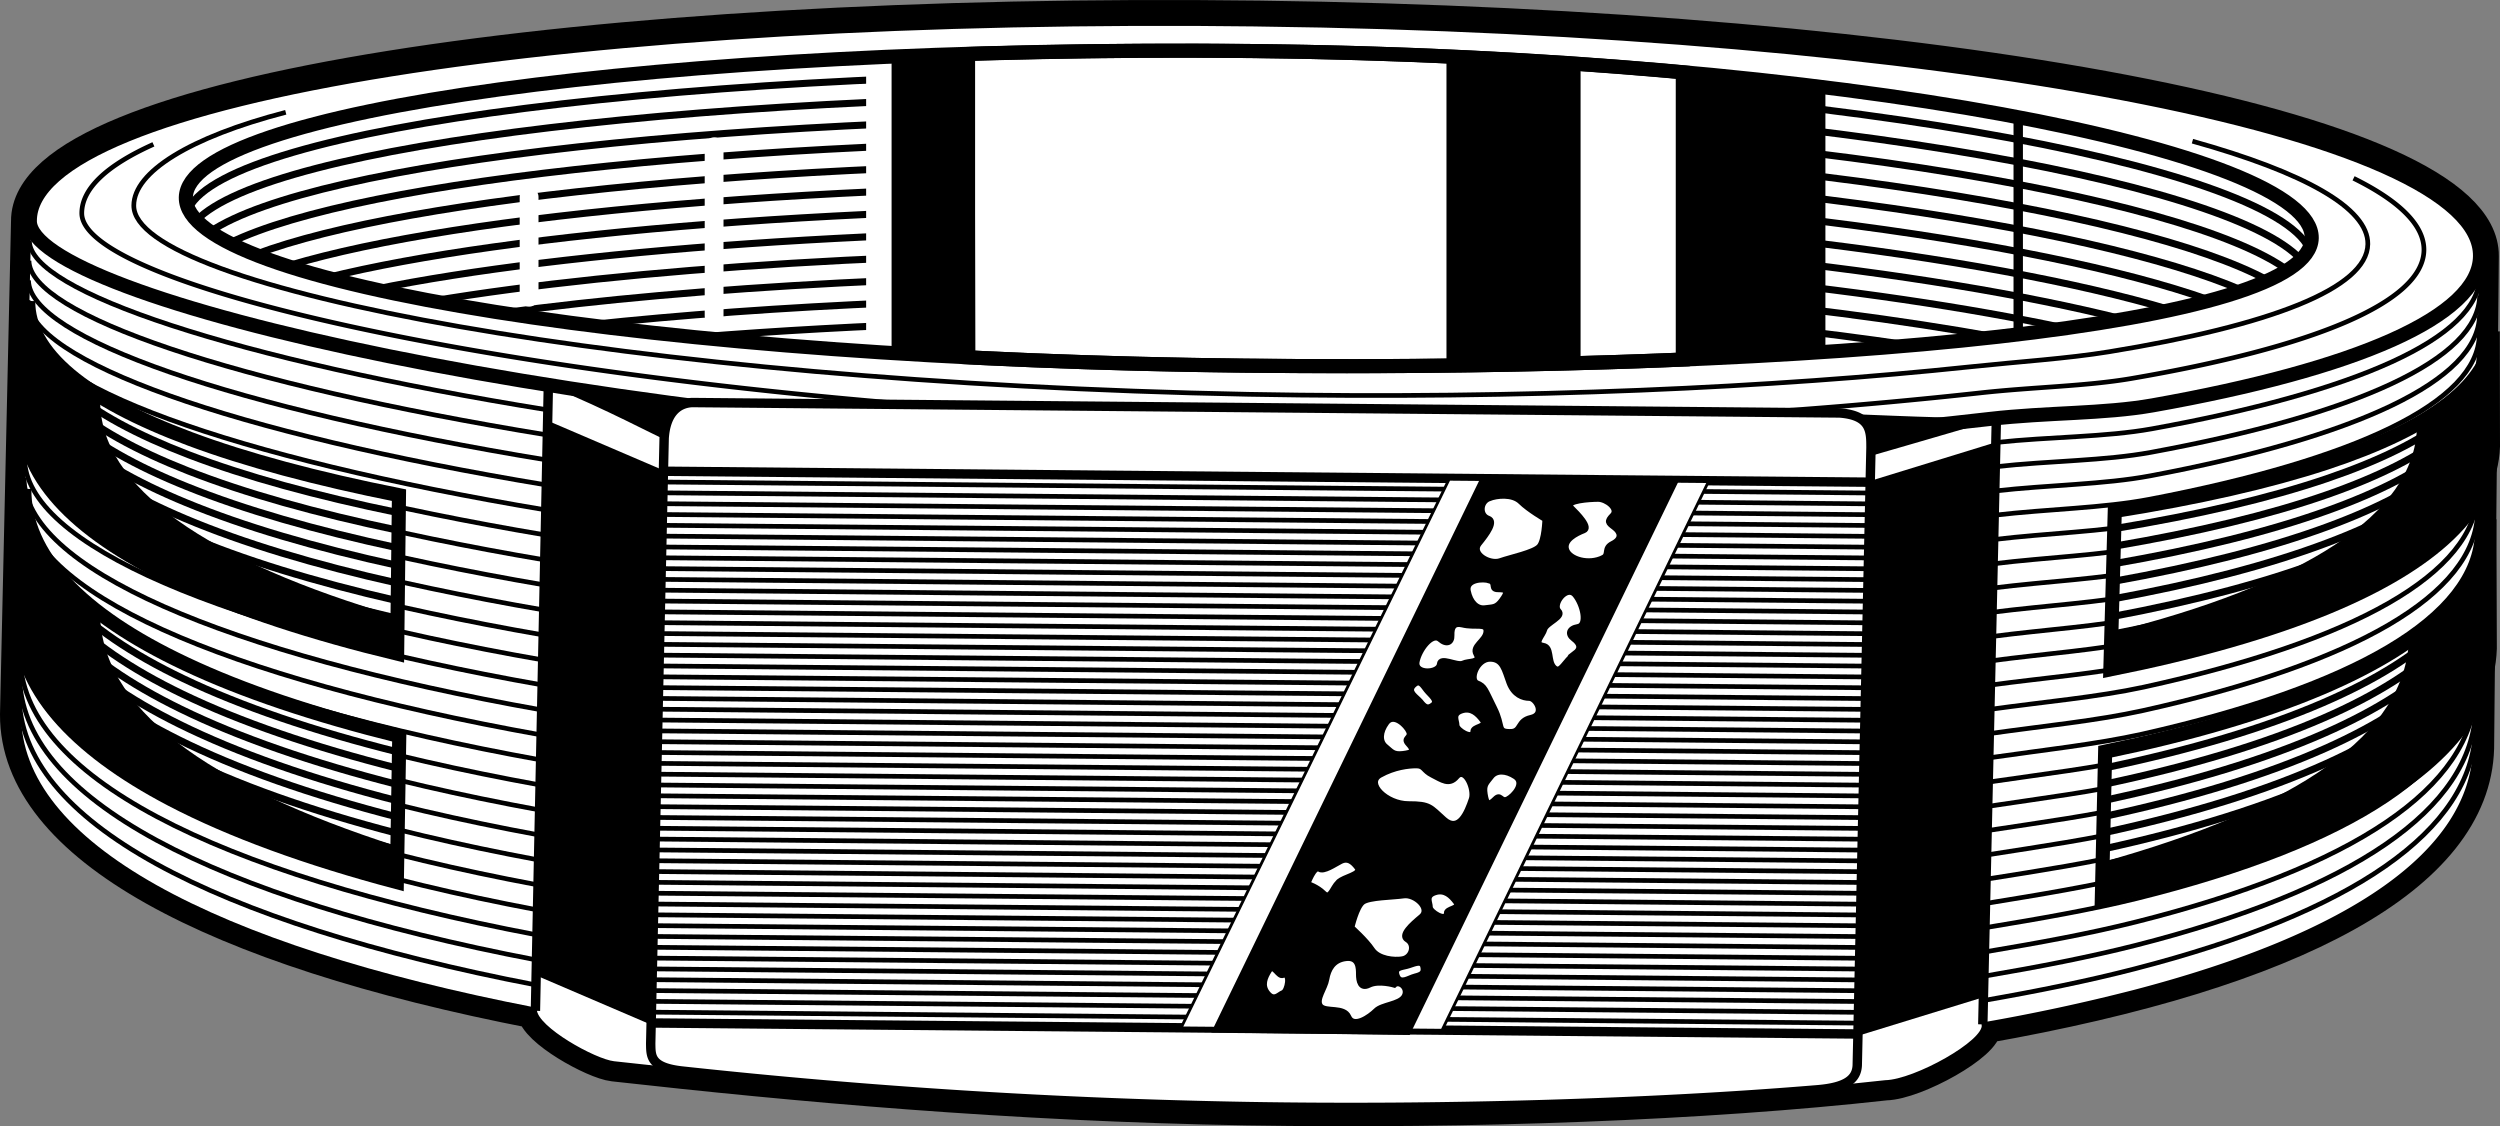 <svg xmlns="http://www.w3.org/2000/svg" width="132.91" height="59.875"><rect width="100%" height="100%" fill="#808080" stroke="none"/><path d="M1 37.983c-.03 6.875 10.227 12.367 27.465 15.71.055.97 3.156 2.688 4.172 2.801 9.586 1.07 20.937 2.121 33.683 2.336 11.852.2 24.38-.265 33.914-1.328 1.559-.031 5.336-2.129 5.196-3.023 16.566-2.914 25.976-7.985 26.168-14.7l.25-26.16c.09-6.757-28.961-12.117-64.887-12.586C31.035.57 1.531 5.003 1.586 11.76L1 37.983"/><path fill="none" stroke="#000" stroke-width="2" d="M1 37.983c-.03 6.875 10.227 12.367 27.465 15.71.055.97 3.156 2.688 4.172 2.801 9.586 1.07 20.937 2.121 33.683 2.336 11.852.2 24.38-.265 33.914-1.328 1.559-.031 5.336-2.129 5.196-3.023 16.566-2.914 25.976-7.985 26.168-14.7l.25-26.16c.09-6.757-28.961-12.117-64.887-12.586C31.035.57 1.531 5.003 1.586 11.76Zm0 0"/><path fill="#fff" d="M1 37.983c-.03 6.875 10.227 12.367 27.465 15.71.055.97 3.156 2.688 4.172 2.801 9.586 1.07 20.937 2.121 33.683 2.336 11.852.2 24.38-.265 33.914-1.328 1.559-.031 5.336-2.129 5.196-3.023 16.566-2.914 25.976-7.985 26.168-14.7l.25-26.16c.09-6.757-28.961-12.117-64.887-12.586C31.035.57 1.531 5.003 1.586 11.76L1 37.983"/><path fill="none" stroke="#000" stroke-width=".15" d="M1 37.983c-.03 6.875 10.227 12.367 27.465 15.71.055.97 3.156 2.688 4.172 2.801 9.586 1.07 20.937 2.121 33.683 2.336 11.852.2 24.38-.265 33.914-1.328 1.559-.031 5.336-2.129 5.196-3.023 16.566-2.914 25.976-7.985 26.168-14.7l.25-26.16c.09-6.757-28.961-12.117-64.887-12.586C31.035.57 1.531 5.003 1.586 11.76Zm0 0"/><path fill="#fff" d="M66.961 1.033C31.035.57 1.531 5.003 1.586 11.76c.031 4.094 29.152 10.957 65.055 12.254 14.797.531 28.238-.484 39.152-1.742 3.05-.352 6.059-.262 8.656-.723 10.774-1.914 17.36-4.715 17.399-7.93.09-6.757-28.961-12.117-64.887-12.586"/><path fill="none" stroke="#000" stroke-width=".75" d="M66.961 1.033C31.035.57 1.531 5.003 1.586 11.76c.031 4.094 29.152 10.957 65.055 12.254 14.797.531 28.238-.484 39.152-1.742 3.05-.352 6.059-.262 8.656-.723 10.774-1.914 17.36-4.715 17.399-7.93.09-6.757-28.961-12.117-64.887-12.586Zm0 0"/><path fill="none" stroke="#000" stroke-width=".25" d="M105.43 54.479a103.061 103.061 0 0 0 8.02-1.723c11.554-3.016 17.991-7.433 18.148-12.976"/><path fill="none" stroke="#000" stroke-width=".25" d="M105.461 53.19c2.895-.504 5.582-1.051 8.031-1.684 11.52-2.969 17.965-7.324 18.117-12.77"/><path fill="none" stroke="#000" stroke-width=".25" d="M105.488 51.897c2.899-.492 5.59-1.016 8.043-1.637 11.493-2.926 17.938-7.219 18.086-12.57"/><path fill="none" stroke="#000" stroke-width=".25" d="M105.516 50.608c2.898-.485 5.601-.98 8.054-1.598 11.461-2.883 17.914-7.105 18.059-12.367"/><path fill="none" stroke="#000" stroke-width=".25" d="M105.543 49.319c2.902-.477 5.613-.95 8.066-1.555 11.43-2.84 17.891-7 18.028-12.168"/><path fill="none" stroke="#000" stroke-width=".25" d="M105.57 48.03c2.903-.47 5.621-.918 8.082-1.516 11.395-2.793 17.864-6.89 17.997-11.965"/><path fill="none" stroke="#000" stroke-width=".25" d="M105.598 46.74c2.906-.46 5.633-.882 8.093-1.472 11.368-2.75 17.836-6.785 17.965-11.766"/><path fill="none" stroke="#000" stroke-width=".25" d="M105.625 45.451c2.906-.453 5.64-.851 8.106-1.433 11.335-2.707 17.812-6.672 17.937-11.563"/><path fill="none" stroke="#000" stroke-width=".25" d="M105.652 44.158c2.91-.445 5.653-.812 8.118-1.39 11.304-2.66 17.789-6.563 17.91-11.36"/><path fill="none" stroke="#000" stroke-width=".25" d="M105.68 42.87c2.91-.438 5.664-.782 8.129-1.348 11.273-2.617 17.765-6.457 17.879-11.16"/><path fill="none" stroke="#000" stroke-width=".25" d="M105.707 41.58c2.914-.43 5.672-.746 8.145-1.308 11.242-2.574 17.734-6.344 17.847-10.953"/><path fill="none" stroke="#000" stroke-width=".25" d="M105.734 40.291c2.915-.422 5.684-.715 8.157-1.265 11.21-2.532 17.71-6.239 17.816-10.754"/><path fill="none" stroke="#000" stroke-width=".25" d="M105.766 39.002c2.914-.414 5.691-.68 8.164-1.226 11.18-2.485 17.687-6.13 17.789-10.551"/><path fill="none" stroke="#000" stroke-width=".25" d="M105.793 37.713c2.914-.406 5.7-.648 8.176-1.183 11.148-2.446 17.664-6.02 17.758-10.352"/><path fill="none" stroke="#000" stroke-width=".25" d="M105.82 36.42c2.918-.394 5.711-.61 8.192-1.14 11.117-2.399 17.633-5.91 17.726-10.149"/><path fill="none" stroke="#000" stroke-width=".25" d="M105.848 35.131c2.918-.387 5.722-.578 8.203-1.101 11.086-2.352 17.61-5.801 17.7-9.946"/><path fill="none" stroke="#000" stroke-width=".25" d="M105.875 33.842c2.922-.383 5.73-.543 8.215-1.059 11.055-2.308 17.586-5.695 17.668-9.746"/><path fill="none" stroke="#000" stroke-width=".25" d="M105.902 32.553c2.922-.375 5.743-.512 8.227-1.02 11.023-2.265 17.562-5.585 17.64-9.543"/><path fill="none" stroke="#000" stroke-width=".25" d="M105.93 31.264c2.926-.367 5.754-.477 8.238-.977 10.996-2.222 17.54-5.476 17.61-9.343"/><path fill="none" stroke="#000" stroke-width=".25" d="M105.957 29.975c2.93-.36 5.762-.445 8.254-.938 10.961-2.175 17.508-5.367 17.578-9.14"/><path fill="none" stroke="#000" stroke-width=".25" d="M105.984 28.686c2.93-.352 5.774-.41 8.266-.895 10.93-2.136 17.484-5.261 17.55-8.937"/><path fill="none" stroke="#000" stroke-width=".25" d="M106.012 27.393c2.93-.34 5.785-.375 8.277-.852 10.899-2.09 17.461-5.148 17.52-8.734"/><path fill="none" stroke="#000" stroke-width=".25" d="M106.04 26.104c2.933-.332 5.792-.34 8.288-.809 10.867-2.047 17.438-5.043 17.492-8.535"/><path fill="none" stroke="#000" stroke-width=".25" d="M106.066 24.815c2.938-.325 5.805-.309 8.301-.77 10.84-2.004 17.41-4.933 17.461-8.332"/><path fill="none" stroke="#000" stroke-width=".25" d="M106.098 23.526c2.933-.317 5.808-.278 8.312-.73 10.805-1.958 17.383-4.821 17.43-8.13"/><path fill="none" stroke="#000" stroke-width=".25" d="M106.125 22.237c2.938-.309 5.82-.243 8.324-.688 10.774-1.914 17.36-4.715 17.399-7.93"/><path fill="none" stroke="#000" stroke-width=".25" d="M8.156 7.674c-2.465 1.11-3.808 2.344-3.808 3.664 0 4.27 27.824 10.18 62.164 11.149a285.78 285.78 0 0 0 38.75-1.598c2.851-.316 5.613-.352 8.023-.762 9.668-1.656 15.543-4.043 15.582-6.828.016-1.324-1.304-2.613-3.742-3.82"/><path fill="none" stroke="#000" stroke-width=".25" d="M15.191 5.971c-5.125 1.332-8.066 3.18-8.078 4.95-.039 4.44 26.493 9.398 59.266 10.042 14.66.277 28.012-.367 38.348-1.46 2.66-.282 5.172-.438 7.398-.802 8.559-1.394 13.723-3.367 13.758-5.722.027-1.922-3.395-3.817-9.324-5.473"/><path fill="none" stroke="#000" stroke-width=".375" d="M122.75 13.205c-2.11-4.43-26.45-8.996-56.223-9.3C36.72 3.6 12.242 6.764 10.04 11.073"/><path fill="none" stroke="#000" stroke-width=".375" d="M122.336 13.803c-3.879-4.234-27.367-8.418-55.809-8.707-28.574-.293-52.246 2.602-56.101 6.637"/><path fill="none" stroke="#000" stroke-width=".375" d="M121.64 14.381c-5.46-4.016-28.042-7.816-55.113-8.094-27.113-.277-49.812 2.317-55.355 6.028"/><path fill="none" stroke="#000" stroke-width=".375" d="M120.594 14.916c-6.89-3.765-28.473-7.18-54.067-7.441-25.66-.262-47.363 2.047-54.316 5.441"/><path fill="none" stroke="#000" stroke-width=".375" d="M119.246 15.455c-8.066-3.5-28.61-6.543-52.719-6.789-24.148-.246-44.793 1.785-52.937 4.856"/><path fill="none" stroke="#000" stroke-width=".375" d="M117.438 15.944c-9.055-3.2-28.434-5.856-50.91-6.086-22.532-.23-42.016 1.52-51.137 4.25"/><path fill="none" stroke="#000" stroke-width=".375" d="M115.348 16.46c-9.742-2.891-27.946-5.2-48.82-5.415-21.024-.215-39.391 1.297-49.169 3.719"/><path fill="none" stroke="#000" stroke-width=".375" d="M112.79 16.951c-10.184-2.554-27.099-4.515-46.263-4.714-19.32-.196-36.402 1.066-46.628 3.148"/><path fill="none" stroke="#000" stroke-width=".375" d="M109.867 17.463c-10.336-2.215-25.906-3.855-43.34-4.035-17.488-.18-33.136.836-43.535 2.574"/><path fill="none" stroke="#000" stroke-width=".375" d="M106.184 17.932C96.004 16.088 82 14.78 66.527 14.619c-15.527-.16-29.605.625-39.843 2.02"/><path fill="none" stroke="#000" stroke-width=".375" d="M101.504 18.35c-9.61-1.43-21.758-2.406-34.977-2.54-13.304-.136-25.546.419-35.218 1.458"/><path fill="none" stroke="#000" stroke-width=".375" d="M95.809 18.783c-8.532-1.011-18.555-1.671-29.282-1.785-10.828-.11-20.953.239-29.562.934"/><path fill="none" stroke="#000" stroke-width=".375" d="M87.965 19.182a292.026 292.026 0 0 0-21.438-.992 358.952 358.952 0 0 0-21.593.41"/><path fill="#fff" d="M132.344 27.608c-.121 3.527-3.242 6.543-8.91 8.957-3.102 1.32-6.965 2.457-11.516 3.398l-.176 7.766c4.828-1.082 8.91-2.395 12.133-3.922 5.375-2.547 8.371-5.688 8.492-9.328l-.023-6.871"/><path fill="none" stroke="#000" stroke-width=".75" d="M132.344 27.608c-.121 3.527-3.242 6.543-8.91 8.957-3.102 1.32-6.965 2.457-11.516 3.398l-.176 7.766c4.828-1.082 8.91-2.395 12.133-3.922 5.375-2.547 8.371-5.688 8.492-9.328zm0 0"/><path d="M111.742 47.729c12.875-2.88 20.43-7.422 20.625-13.25l-.023-6.871c-.082 2.386-1.504 4.449-4.195 6.34-.176 5.171-6.02 9.078-16.36 11.96l-.047 1.82"/><path fill="none" stroke="#000" stroke-width=".15" d="M111.742 47.729c12.875-2.88 20.43-7.422 20.625-13.25l-.023-6.871c-.082 2.386-1.504 4.449-4.195 6.34-.176 5.171-6.02 9.078-16.36 11.96zm0 0"/><path fill="#fff" d="M132.524 17.62c-.09 2.773-3.223 5.124-8.856 6.984-3.043 1-6.82 1.86-11.238 2.562l-.235 8.422c4.567-.914 8.454-2.027 11.567-3.316 5.562-2.305 8.66-5.176 8.773-8.532l-.011-6.12"/><path fill="none" stroke="#000" stroke-width=".75" d="M132.524 17.62c-.09 2.773-3.223 5.124-8.856 6.984-3.043 1-6.82 1.86-11.238 2.562l-.235 8.422c4.567-.914 8.454-2.027 11.567-3.316 5.562-2.305 8.66-5.176 8.773-8.532zm0 0"/><path d="M112.195 35.588c12.723-2.555 20.164-6.613 20.34-11.848l-.011-6.12c-.06 1.82-1.43 3.417-3.954 4.85v.282c-.156 4.664-6.086 8.399-16.378 10.965l.004 1.871"/><path fill="none" stroke="#000" stroke-width=".15" d="M112.195 35.588c12.723-2.555 20.164-6.613 20.34-11.848l-.011-6.12c-.06 1.82-1.43 3.417-3.954 4.85v.282c-.156 4.664-6.086 8.399-16.378 10.965zm0 0"/><path fill="none" stroke="#000" stroke-width=".375" d="M111.742 47.729c4.828-1.082 8.91-2.395 12.133-3.922 5.375-2.547 8.371-5.688 8.492-9.328"/><path fill="none" stroke="#000" stroke-width=".375" d="M111.762 46.865c4.797-1.062 8.855-2.359 12.062-3.863 5.407-2.531 8.418-5.656 8.543-9.289"/><path fill="none" stroke="#000" stroke-width=".375" d="M111.781 46.002c4.766-1.047 8.801-2.324 11.996-3.804 5.438-2.516 8.461-5.63 8.586-9.247"/><path fill="none" stroke="#000" stroke-width=".375" d="M111.8 45.139c4.74-1.031 8.747-2.29 11.927-3.746 5.472-2.5 8.511-5.602 8.632-9.203"/><path fill="none" stroke="#000" stroke-width=".375" d="M111.82 44.276c4.707-1.016 8.692-2.254 11.86-3.688 5.504-2.488 8.554-5.574 8.68-9.164"/><path fill="none" stroke="#000" stroke-width=".375" d="M111.84 43.412c4.676-1 8.633-2.218 11.793-3.629 5.535-2.472 8.601-5.546 8.723-9.12"/><path fill="none" stroke="#000" stroke-width=".375" d="M111.86 42.553c4.644-.988 8.578-2.188 11.722-3.574 5.57-2.457 8.649-5.516 8.77-9.078"/><path fill="none" stroke="#000" stroke-width=".375" d="M111.879 41.69c4.613-.973 8.523-2.149 11.652-3.516 5.606-2.441 8.7-5.488 8.817-9.039"/><path fill="none" stroke="#000" stroke-width=".375" d="M111.899 40.826c4.582-.957 8.468-2.113 11.585-3.457 5.633-2.43 8.743-5.46 8.864-8.996"/><path fill="none" stroke="#000" stroke-width=".375" d="M132.344 27.608c-.121 3.527-3.242 6.543-8.91 8.957-3.102 1.32-6.965 2.457-11.516 3.398"/><path fill="none" stroke="#000" stroke-width=".375" d="M112.195 35.588c4.567-.914 8.454-2.027 11.567-3.316 5.562-2.305 8.66-5.176 8.773-8.532"/><path fill="none" stroke="#000" stroke-width=".375" d="M112.223 34.655c4.55-.895 8.422-1.977 11.527-3.235 5.57-2.254 8.676-5.07 8.785-8.36"/><path fill="none" stroke="#000" stroke-width=".375" d="M112.25 33.721c4.531-.871 8.39-1.926 11.492-3.152 5.574-2.207 8.684-4.965 8.79-8.192"/><path fill="none" stroke="#000" stroke-width=".375" d="M112.274 32.783c4.519-.847 8.367-1.875 11.457-3.07 5.585-2.152 8.695-4.851 8.8-8.012"/><path fill="none" stroke="#000" stroke-width=".375" d="M112.3 31.846c4.5-.82 8.337-1.82 11.419-2.984 5.594-2.102 8.707-4.747 8.812-7.84"/><path fill="none" stroke="#000" stroke-width=".375" d="M112.324 30.912c4.485-.8 8.309-1.77 11.387-2.902 5.602-2.055 8.719-4.637 8.816-7.672"/><path fill="none" stroke="#000" stroke-width=".375" d="M112.352 29.975c4.468-.774 8.28-1.719 11.347-2.817 5.61-2.003 8.73-4.53 8.828-7.5"/><path fill="none" stroke="#000" stroke-width=".375" d="M112.379 29.041c4.45-.754 8.25-1.668 11.309-2.734 5.617-1.957 8.742-4.422 8.836-7.324"/><path fill="none" stroke="#000" stroke-width=".375" d="M112.402 28.104c4.438-.727 8.223-1.614 11.274-2.649 5.629-1.91 8.758-4.316 8.848-7.152"/><path fill="none" stroke="#000" stroke-width=".375" d="M132.524 17.62c-.09 2.773-3.223 5.124-8.856 6.984-3.043 1-6.82 1.86-11.238 2.562"/><path fill="#fff" d="M51.465 2.87a377.39 377.39 0 0 1 15.062-.157c8.172.086 15.934.496 22.938 1.133v15.27c-7.086.296-14.945.41-23.215.324a371.164 371.164 0 0 1-14.77-.442l-.015-7.695V2.869"/><path fill="none" stroke="#000" stroke-width=".75" d="M51.465 2.87a377.39 377.39 0 0 1 15.062-.157c8.172.086 15.934.496 22.938 1.133v15.27c-7.086.296-14.945.41-23.215.324a371.164 371.164 0 0 1-14.77-.442l-.015-7.695zm0 0"/><path d="M89.465 12.428v6.687c2.621-.109 5.125-.246 7.516-.406V4.643a231.952 231.952 0 0 0-7.516-.793v8.578"/><path fill="none" stroke="#000" stroke-width=".13" d="M89.465 12.428v6.687c2.621-.109 5.125-.246 7.516-.406V4.643a231.964 231.964 0 0 0-7.516-.793zm0 0"/><path d="M76.965 3.006c2.39.106 4.726.25 7 .406v15.891c-2.274.062-4.61.102-7 .129V3.006"/><path fill="none" stroke="#000" stroke-width=".13" d="M76.965 3.006c2.39.106 4.726.25 7 .406v15.891c-2.274.062-4.61.102-7 .129zm0 0"/><path fill="#fff" d="M46.047 3.076c2.73-.054 4.062-.156 5.418-.199v16.117c-1.356-.066-2.691-.203-5.418-.285V3.076"/><path d="M47.465 3.014c1.312-.055 2.644-.094 4-.137v16.117c-1.356-.066-2.691-.14-4-.222V3.014"/><path fill="none" stroke="#000" stroke-width=".13" d="M47.465 3.014c1.312-.055 2.644-.094 4-.137v16.117c-1.356-.066-2.691-.14-4-.222zm0 0"/><path fill="none" stroke="#000" stroke-width=".75" d="M66.527 2.713C35.317 2.397 9.953 5.881 9.88 10.498c-.078 4.617 25.16 8.621 56.371 8.942 31.211.32 56.57-2.164 56.649-6.785.078-4.618-25.165-9.622-56.372-9.942Zm0 0"/><path fill="none" stroke="#000" stroke-width=".25" d="M1 37.983c-.03 6.875 10.227 12.367 27.465 15.71"/><path fill="none" stroke="#000" stroke-width=".25" d="M1.024 36.932c-.032 6.703 10.253 12.113 27.468 15.433"/><path fill="none" stroke="#000" stroke-width=".25" d="M1.047 35.885c-.027 6.523 10.281 11.86 27.477 15.152"/><path fill="none" stroke="#000" stroke-width=".25" d="M1.07 34.834c-.023 6.352 10.309 11.61 27.485 14.871"/><path fill="none" stroke="#000" stroke-width=".25" d="M1.094 33.787c-.024 6.176 10.34 11.356 27.492 14.59"/><path fill="none" stroke="#000" stroke-width=".25" d="M1.117 32.737c-.02 6.003 10.367 11.101 27.496 14.312"/><path fill="none" stroke="#000" stroke-width=".25" d="M1.14 31.69c-.019 5.824 10.395 10.847 27.505 14.031"/><path fill="none" stroke="#000" stroke-width=".25" d="M1.164 30.639C1.15 36.29 11.586 41.237 28.672 44.393"/><path fill="none" stroke="#000" stroke-width=".25" d="M1.188 29.592c-.016 5.477 10.453 10.344 27.515 13.473"/><path fill="none" stroke="#000" stroke-width=".25" d="M1.211 28.541c-.012 5.305 10.48 10.094 27.523 13.196"/><path fill="none" stroke="#000" stroke-width=".25" d="M1.234 27.494c-.011 5.125 10.508 9.836 27.528 12.91"/><path fill="none" stroke="#000" stroke-width=".25" d="M1.258 26.444c-.008 4.953 10.535 9.586 27.535 12.632"/><path fill="none" stroke="#000" stroke-width=".25" d="M1.281 25.397c-.007 4.777 10.567 9.332 27.543 12.351"/><path fill="none" stroke="#000" stroke-width=".25" d="M1.305 24.346C1.3 28.948 11.899 33.428 28.852 36.42"/><path fill="none" stroke="#000" stroke-width=".25" d="M1.328 23.295c-.004 4.43 10.621 8.832 27.555 11.797"/><path fill="none" stroke="#000" stroke-width=".25" d="M1.352 22.248c0 4.254 10.648 8.575 27.562 11.516"/><path fill="none" stroke="#000" stroke-width=".25" d="M1.375 21.201c0 4.079 10.676 8.32 27.566 11.235"/><path fill="none" stroke="#000" stroke-width=".25" d="M1.399 20.15c.003 3.903 10.707 8.071 27.574 10.954"/><path fill="none" stroke="#000" stroke-width=".25" d="M1.422 19.104c.004 3.726 10.734 7.816 27.582 10.672"/><path fill="none" stroke="#000" stroke-width=".25" d="M1.445 18.053c.008 3.555 10.762 7.562 27.586 10.395"/><path fill="none" stroke="#000" stroke-width=".25" d="M1.469 17.002c.012 3.383 10.789 7.313 27.594 10.117"/><path fill="none" stroke="#000" stroke-width=".25" d="M1.492 15.955c.012 3.203 10.82 7.059 27.602 9.836"/><path fill="none" stroke="#000" stroke-width=".25" d="M1.516 14.905c.015 3.03 10.847 6.808 27.605 9.558"/><path fill="none" stroke="#000" stroke-width=".25" d="M1.54 13.858c.015 2.851 10.874 6.55 27.612 9.277"/><path fill="none" stroke="#000" stroke-width=".25" d="M1.563 12.81c.02 2.677 10.902 6.298 27.617 8.993"/><path fill="none" stroke="#000" stroke-width=".25" d="M1.586 11.76c.02 2.504 10.934 6.047 27.625 8.715"/><path fill="#fff" d="M1.293 25.994c-.02 3.528 2.984 6.664 8.555 9.293 3.047 1.442 6.867 2.727 11.379 3.844l-.13 7.766c-4.78-1.266-8.808-2.739-11.968-4.387C3.856 39.756.984 36.502 1 32.858l.293-6.864"/><path fill="none" stroke="#000" stroke-width=".75" d="M1.293 25.994c-.02 3.528 2.984 6.664 8.555 9.293 3.047 1.442 6.867 2.727 11.379 3.844l-.13 7.766c-4.78-1.266-8.808-2.739-11.968-4.387C3.856 39.756.984 36.502 1 32.858Zm0 0"/><path d="M21.098 46.897C8.344 43.522.973 38.686 1 32.857l.293-6.863c-.012 2.387 1.328 4.504 3.95 6.496-.028 5.176 5.66 9.305 15.878 12.586l-.023 1.82"/><path fill="none" stroke="#000" stroke-width=".15" d="M21.098 46.897C8.344 43.522.973 38.686 1 32.857l.293-6.863c-.012 2.387 1.328 4.504 3.95 6.496-.028 5.176 5.66 9.305 15.878 12.586zm0 0"/><path fill="#fff" d="M1.5 16.006c-.016 2.774 3.024 5.246 8.582 7.32 3 1.122 6.738 2.125 11.129 3l-.098 8.426c-4.523-1.094-8.363-2.355-11.425-3.765-5.47-2.52-8.454-5.508-8.438-8.868l.25-6.113"/><path fill="none" stroke="#000" stroke-width=".75" d="M1.5 16.006c-.016 2.774 3.024 5.246 8.582 7.32 3 1.122 6.738 2.125 11.129 3l-.098 8.426c-4.523-1.094-8.363-2.355-11.425-3.765-5.47-2.52-8.454-5.508-8.438-8.868zm0 0"/><path d="M21.113 34.752C8.504 31.705 1.223 27.358 1.25 22.12l.25-6.113c-.012 1.82 1.297 3.469 3.762 5.004l-.012.277c-.023 4.668 5.758 8.63 15.941 11.59l-.078 1.875"/><path fill="none" stroke="#000" stroke-width=".15" d="M21.113 34.752C8.504 31.705 1.223 27.358 1.25 22.12l.25-6.113c-.012 1.82 1.297 3.469 3.762 5.004l-.012.277c-.023 4.668 5.758 8.63 15.941 11.59zm0 0"/><path fill="none" stroke="#000" stroke-width=".375" d="M21.098 46.897c-4.782-1.266-8.809-2.739-11.969-4.387C3.856 39.756.984 36.502 1 32.858"/><path fill="none" stroke="#000" stroke-width=".375" d="M21.113 46.033c-4.754-1.25-8.757-2.699-11.906-4.328-5.305-2.738-8.191-5.98-8.172-9.609"/><path fill="none" stroke="#000" stroke-width=".375" d="M21.125 45.17c-4.723-1.23-8.7-2.66-11.836-4.265-5.34-2.727-8.242-5.957-8.223-9.575"/><path fill="none" stroke="#000" stroke-width=".375" d="M21.14 44.307c-4.69-1.215-8.648-2.625-11.773-4.207-5.37-2.711-8.285-5.926-8.27-9.531"/><path fill="none" stroke="#000" stroke-width=".375" d="M21.156 43.444c-4.664-1.2-8.597-2.586-11.71-4.145-5.403-2.7-8.333-5.902-8.317-9.492"/><path fill="none" stroke="#000" stroke-width=".375" d="M21.168 42.584c-4.633-1.183-8.543-2.554-11.64-4.086-5.438-2.687-8.383-5.875-8.364-9.453"/><path fill="none" stroke="#000" stroke-width=".375" d="M21.184 41.721c-4.602-1.168-8.489-2.516-11.578-4.027-5.47-2.672-8.426-5.848-8.41-9.414"/><path fill="none" stroke="#000" stroke-width=".375" d="M21.195 40.858c-4.57-1.153-8.433-2.48-11.507-3.965-5.504-2.656-8.477-5.82-8.461-9.375"/><path fill="none" stroke="#000" stroke-width=".375" d="M21.211 39.994c-4.543-1.132-8.383-2.441-11.445-3.906-5.535-2.64-8.524-5.793-8.504-9.332"/><path fill="none" stroke="#000" stroke-width=".375" d="M1.293 25.994c-.02 3.528 2.984 6.664 8.555 9.293 3.047 1.442 6.867 2.727 11.379 3.844"/><path fill="none" stroke="#000" stroke-width=".375" d="M21.113 34.752c-4.523-1.094-8.363-2.355-11.425-3.765-5.47-2.52-8.454-5.508-8.438-8.868"/><path fill="none" stroke="#000" stroke-width=".375" d="M21.125 33.815c-4.512-1.07-8.34-2.301-11.394-3.68-5.477-2.469-8.47-5.402-8.454-8.695"/><path fill="none" stroke="#000" stroke-width=".375" d="M21.137 32.877c-4.496-1.043-8.313-2.25-11.363-3.594-5.489-2.418-8.485-5.293-8.47-8.523"/><path fill="none" stroke="#000" stroke-width=".375" d="M21.149 31.944c-4.481-1.024-8.29-2.2-11.333-3.512-5.496-2.367-8.5-5.188-8.48-8.352"/><path fill="none" stroke="#000" stroke-width=".375" d="M21.156 31.006c-4.465-.996-8.257-2.144-11.293-3.426-5.507-2.32-8.52-5.078-8.5-8.175"/><path fill="none" stroke="#000" stroke-width=".375" d="M21.168 30.069c-4.45-.97-8.234-2.09-11.262-3.34-5.52-2.27-8.535-4.973-8.515-8.004"/><path fill="none" stroke="#000" stroke-width=".375" d="M21.18 29.135c-4.438-.95-8.207-2.04-11.23-3.258-5.528-2.219-8.548-4.863-8.532-7.832"/><path fill="none" stroke="#000" stroke-width=".375" d="M21.188 28.198c-4.418-.922-8.18-1.985-11.196-3.168-5.539-2.176-8.566-4.762-8.547-7.665"/><path fill="none" stroke="#000" stroke-width=".375" d="M21.2 27.264c-4.403-.902-8.153-1.934-11.165-3.086-5.547-2.125-8.578-4.652-8.562-7.492"/><path fill="none" stroke="#000" stroke-width=".375" d="M1.5 16.006c-.016 2.774 3.024 5.246 8.582 7.32 3 1.122 6.738 2.125 11.129 3"/><path d="M105.84 22.303c-2.121.625-6.875 2-6.875 2-.75.125-3.5-2.25-2-2.25s5.375.25 8.875.25"/><path fill="none" stroke="#000" stroke-width=".15" d="M105.84 22.303c-2.121.625-6.875 2-6.875 2-.75.125-3.5-2.25-2-2.25s5.375.25 8.875.25zm0 0"/><path d="M29.34 20.49c3.113 1.293 5.187 2.438 6.437 3 1.25.563 3.813-1.937 1.938-2-1.875-.062-6.625-.562-8.375-1"/><path fill="none" stroke="#000" stroke-width=".15" d="M29.34 20.49c3.113 1.293 5.187 2.438 6.437 3 1.25.563 3.813-1.937 1.938-2-1.875-.062-6.625-.562-8.375-1zm0 0"/><path fill="#fff" d="m35.309 23.303-.364 16.332-.351 15.836c.012.664-.043 1.289 1.707 1.473a333.33 333.33 0 0 0 30.02 1.886c10.093.172 21.312-.144 30.308-.894 1.5-.125 2.078-.551 2.11-1.301l.347-15.664.383-17.172c0-.875-.004-1.719-1.672-1.844l-61-.554c-.852.043-1.41.68-1.488 1.902"/><path fill="none" stroke="#000" stroke-width=".5" d="m35.309 23.303-.364 16.332-.351 15.836c.012.664-.043 1.289 1.707 1.473a333.33 333.33 0 0 0 30.02 1.886c10.093.172 21.312-.144 30.308-.894 1.5-.125 2.078-.551 2.11-1.301l.347-15.664.383-17.172c0-.875-.004-1.719-1.672-1.844l-61-.554c-.852.043-1.41.68-1.488 1.902zm0 0"/><path d="m29.145 22.46-.325 14.55-.328 14.762 6.125 2.625.328-14.762.325-14.55-6.125-2.626"/><path fill="none" stroke="#000" stroke-width=".15" d="m29.145 22.46-.325 14.55-.328 14.762 6.125 2.625.328-14.762.325-14.55zm0 0"/><path d="m105.926 23.647-.34 15.324-.312 14.02-6.5 2 .312-14.02.34-15.324 6.5-2"/><path fill="none" stroke="#000" stroke-width=".15" d="m105.926 23.647-.34 15.324-.312 14.02-6.5 2 .312-14.02.34-15.324zm0 0"/><path fill="none" stroke="#000" stroke-width=".15" d="m99.426 25.647-.34 15.324-.312 14.02.003-.02-30.812-.281-33.336-.305-.012.012.328-14.762.325-14.55.027-.032 31.668.289 32.45.293zm0 0"/><path fill="none" stroke="#000" stroke-width=".5" d="m35.297 25.053 31.668.289 32.45.293"/><path fill="none" stroke="#000" stroke-width=".25" d="m99.399 26.21-32.415-.294-31.699-.289m64.102 1.16-32.383-.297-31.73-.289m64.101 1.161-32.351-.293-31.766-.29m64.105 1.157-32.32-.293-31.797-.29m64.106 1.161-32.29-.297-31.828-.289m64.102 1.16-32.254-.293-31.863-.293m64.105 1.16-32.222-.293-31.895-.289m64.106 1.157-32.192-.293-31.93-.29M99.3 30.815l-32.16-.293-31.96-.293m64.11 1.16-32.126-.293-31.996-.293m64.106 1.16L67.18 31.67l-32.028-.293m64.11 1.16-32.063-.293-32.058-.289m64.109 1.157-32.031-.29-32.09-.292m64.109 1.16-32-.293-32.125-.293m64.114 1.16-31.97-.29-32.155-.292m64.113 1.156-31.938-.289-32.187-.293m64.11 1.156-31.903-.289-32.223-.293m64.114 1.16-31.872-.292-32.253-.293m64.113 1.16-31.84-.29-32.285-.292m64.113 1.156-31.808-.29-32.32-.292m64.113 1.156-31.774-.285-32.351-.297m64.113 1.16-31.742-.289-32.383-.297m64.113 1.16-31.707-.289-32.422-.296m64.117 1.16-31.68-.29-32.449-.292m64.118 1.156-31.645-.285-32.484-.297m64.117 1.16-31.617-.289-32.516-.297m64.117 1.16-31.582-.289-32.547-.293m64.118 1.156-31.551-.285-32.582-.297m64.12 1.157-31.519-.285-32.613-.297m64.122 1.16-31.49-.29-32.644-.296m64.121 1.16-31.457-.285-32.68-.297m64.126 1.156-31.426-.285-32.711-.297M99 44.615l-31.39-.285-32.743-.297m64.121 1.161-31.359-.286-32.777-.3m64.125 1.16-31.328-.285-32.81-.297m64.126 1.156-31.293-.285-32.844-.297m64.122 1.156-31.262-.281-32.875-.3m64.125 1.155-31.227-.28-32.91-.302m64.125 1.161-31.2-.286-32.937-.296m64.125 1.156-31.164-.281-32.976-.301m64.128 1.156-31.136-.281-33.004-.301m64.128 1.156-31.1-.281-33.04-.3m64.125 1.16-31.066-.286-33.075-.3m64.129 1.16-31.039-.282-33.101-.3m64.129 1.156-31.004-.281-33.137-.301m64.129 1.16-30.977-.285-33.168-.301m64.129 1.16-30.937-.281-33.203-.305m64.129 1.16-30.91-.28-33.231-.302M98.8 53.819l-30.874-.282-33.27-.3m64.134 1.156-30.849-.278-33.296-.304"/><path fill="none" stroke="#000" stroke-width=".5" d="m98.777 54.971-30.812-.281-33.336-.305"/><path fill="#fff" d="M77.04 25.479 62.79 54.647l13.874.125 14.164-29.168-13.789-.125"/><path fill="none" stroke="#000" stroke-width=".15" d="M77.04 25.479 62.79 54.647l13.874.125 14.164-29.168zm0 0"/><path fill="none" stroke="#000" stroke-width=".15" d="M78.953 25.479 64.79 54.647l10 .125 14.164-29.168zm0 0"/><path d="m83.965 25.541-5.012-.062-7.695 15.847-6.469 13.32 5.512.067 4.488.059 5.934-12.215 8.23-16.953-4.988-.063"/><path fill="none" stroke="#000" stroke-width=".5" d="m83.965 25.541-5.012-.062-7.695 15.847-6.469 13.32 5.512.067 4.488.059 5.934-12.215 8.23-16.953zm0 0"/><path fill="none" stroke="#000" stroke-width=".25" d="m78.559 26.291 5.027.063 4.973.062m-10.391.684 5.04.062 4.96.063m-10.394.683 5.05.067 4.95.058m-10.395.687 5.066.063 4.934.063m-10.395.684 5.082.066 4.918.059m-10.39.687 5.094.063 4.906.062M76.2 31.15l5.109.063 4.89.063m-10.394.684 5.125.066 4.875.058m-10.391.688 5.133.062 4.867.063m-10.394.683 5.148.067 4.852.058m-10.395.688 5.164.062 4.836.063m-10.395.683 5.18.067 4.82.058m-10.39.688 5.191.062 4.809.063m-10.395.684 5.204.066 4.796.059m-10.395.687 5.22.063 4.78.062m-10.394.684 5.235.066 4.765.059m-10.39.683 5.246.067 4.754.058m-10.395.688 5.262.062 4.738.063m-10.394.683 5.277.067 4.723.058m-10.395.688 5.29.062 4.71.063m-10.391.683 5.301.067 4.7.058m-10.395.684 5.316.066 4.684.059m-10.395.687 5.332.067 4.668.058m-10.394.684 5.348.066 4.652.06m-10.391.687 5.356.066 4.644.059m-10.394.683 5.37.067 4.63.058m-10.395.684 5.387.066 4.613.059m-10.394.687 5.402.067 4.598.058m-10.391.684 5.414.066 4.586.059m-10.394.687 5.425.067 4.575.058m-10.395.684 5.441.066 4.559.059m-10.394.684 5.456.07 4.543.055m-10.39.687 5.469.066 4.53.059m-10.394.684 5.485.07 4.515.055m-10.394.683 5.5.07 4.5.055"/><path fill="#fff" d="M74.133 52.385c.25-.25.75.168.5.586-.25.414-1.168.414-1.5.75-.336.332-1.168.914-1.418.332-.25-.582-1.25-.25-1.5-.582-.25-.336.25-.918.332-1.418.086-.5.336-1 1-1.082.668-.086.668.5.668.832 0 .332.082.832.582.582.5-.25 1.336 0 1.336 0"/><path fill="none" stroke="#000" stroke-width=".25" d="M74.133 52.385c.25-.25.75.168.5.586-.25.414-1.168.414-1.5.75-.336.332-1.168.914-1.418.332-.25-.582-1.25-.25-1.5-.582-.25-.336.25-.918.332-1.418.086-.5.336-1 1-1.082.668-.086.668.5.668.832 0 .332.082.832.582.582.5-.25 1.336 0 1.336 0zm0 0"/><path fill="#fff" d="M74.547 50.97c-.418.067-1.25 0-1.582-.5-.332-.5-1.082-1.167-1.082-1.167s.25-1.082.582-1.332c.332-.25 1.582-.25 2.168-.336.582-.082 1.414.668.914 1.086-.5.414-1.164 1-.75 1.25.418.25.25.914-.25 1"/><path fill="none" stroke="#000" stroke-width=".25" d="M74.547 50.971c-.418.066-1.25 0-1.582-.5-.332-.5-1.082-1.168-1.082-1.168s.25-1.082.582-1.332c.332-.25 1.582-.25 2.168-.336.582-.082 1.414.668.914 1.086-.5.414-1.164 1-.75 1.25.418.25.25.914-.25 1zm0 0"/><path fill="#fff" d="M79.18 26.518c.394-.153 1.222-.25 1.652.176.426.421 1.293.925 1.293.925s-.031 1.114-.309 1.422c-.277.313-1.5.563-2.058.758-.555.2-1.52-.371-1.113-.879.41-.508.945-1.21.488-1.375-.457-.16-.426-.847.047-1.027"/><path fill="none" stroke="#000" stroke-width=".25" d="M79.18 26.518c.394-.153 1.222-.25 1.652.176.426.421 1.293.925 1.293.925s-.031 1.114-.309 1.422c-.277.313-1.5.563-2.058.758-.555.2-1.52-.371-1.113-.879.41-.508.945-1.21.488-1.375-.457-.16-.426-.847.047-1.027zm0 0"/><path fill="#fff" d="M78.215 42.47c-.242.728-.668 1.75-1.418 1.083-.75-.668-.75-.832-1.914-.832-1.168 0-2.25-1.086-1.5-1.5.75-.418 1.5-.5 1.914-.5.418 0 .336.25.836.5.5.25.914.582 1.332.082.418-.5.918.668.75 1.168"/><path fill="none" stroke="#000" stroke-width=".25" d="M78.215 42.471c-.242.727-.668 1.75-1.418 1.082-.75-.668-.75-.832-1.914-.832-1.168 0-2.25-1.086-1.5-1.5.75-.418 1.5-.5 1.914-.5.418 0 .336.25.836.5.5.25.914.582 1.332.082.418-.5.918.668.75 1.168zm0 0"/><path fill="#fff" d="M80.297 38.885c-.711 0-.332-.25-.832-1.25-.5-1-.5-1.164-.918-1.332-.414-.168 0-1.25.668-1.25s.75.582 1 1.25.75.832 1.082.832c.336 0 .836.836.086 1-.75.168-.5.75-1.086.75"/><path fill="none" stroke="#000" stroke-width=".25" d="M80.297 38.885c-.711 0-.332-.25-.832-1.25-.5-1-.5-1.164-.918-1.332-.414-.168 0-1.25.668-1.25s.75.582 1 1.25.75.832 1.082.832c.336 0 .836.836.086 1-.75.168-.5.75-1.086.75zm0 0"/><path fill="#fff" d="M71.133 46.885c.297-.3 1.25-.414 1-.75-.25-.332-.5-.5-.836-.332-.332.168-.914.582-1.164.418-.25-.168-.586.75-.586.75s.5.164.836.5c.332.332.414-.25.75-.586"/><path fill="none" stroke="#000" stroke-width=".25" d="M71.133 46.885c.297-.3 1.25-.414 1-.75-.25-.332-.5-.5-.836-.332-.332.168-.914.582-1.164.418-.25-.168-.586.75-.586.75s.5.164.836.5c.332.332.414-.25.75-.586zm0 0"/><path fill="#fff" d="M76.883 48.553c0-.3.75-.25.5-.582-.25-.336-.586-.668-1.086-.5-.5.164-.25.5-.25.75s.836.75.836.332"/><path fill="none" stroke="#000" stroke-width=".25" d="M76.883 48.553c0-.3.75-.25.5-.582-.25-.336-.586-.668-1.086-.5-.5.164-.25.5-.25.75s.836.75.836.332zm0 0"/><path fill="#fff" d="M78.297 38.885c0-.3.75-.25.5-.582-.25-.332-.582-.668-1.082-.5-.5.168-.25.5-.25.75s.832.75.832.332"/><path fill="none" stroke="#000" stroke-width=".25" d="M78.297 38.885c0-.3.75-.25.5-.582-.25-.332-.582-.668-1.082-.5-.5.168-.25.5-.25.75s.832.75.832.332zm0 0"/><path fill="#fff" d="M68.215 51.865c-.281.11-.5-.613-.723-.257-.222.351-.418.78-.082 1.187.332.41.559.059.79-.031.234-.09.406-1.047.015-.899"/><path fill="none" stroke="#000" stroke-width=".25" d="M68.215 51.865c-.281.11-.5-.613-.723-.257-.222.351-.418.78-.082 1.187.332.41.559.059.79-.031.234-.09.406-1.047.015-.899zm0 0"/><path fill="#fff" d="M83.715 34.72c-.598.446-.75 1.083-1.082.75-.336-.335-.086-1.085-.586-1.167-.5-.082 0-.5.086-.832.082-.336 1.082-.668.75-1-.336-.336.414-1.336.832-.836.418.5.668 1.586.168 1.668-.5.082-.586.418-.25.668.332.25.414.5.082.75"/><path fill="none" stroke="#000" stroke-width=".25" d="M83.715 34.721c-.598.445-.75 1.082-1.082.75-.336-.336-.086-1.086-.586-1.168-.5-.082 0-.5.086-.832.082-.336 1.082-.668.75-1-.336-.336.414-1.336.832-.836.418.5.668 1.586.168 1.668-.5.082-.586.418-.25.668.332.25.414.5.082.75zm0 0"/><path fill="#fff" d="M77.727 33.229c.722.18 1.312-.106 1.265.363-.043.469-.781.75-.531 1.191.254.438-.387.317-.695.465-.309.145-1.203-.414-1.25.055-.043.469-1.293.523-1.172-.117.12-.64.8-1.52 1.183-1.188.38.336.692.188.672-.226-.015-.418.121-.64.528-.543"/><path fill="none" stroke="#000" stroke-width=".25" d="M77.727 33.229c.722.18 1.312-.106 1.265.363-.043.469-.781.75-.531 1.191.254.438-.387.317-.695.465-.309.145-1.203-.414-1.25.055-.043.469-1.293.523-1.172-.117.12-.64.8-1.52 1.183-1.188.38.336.692.188.672-.226-.015-.418.121-.64.528-.543zm0 0"/><path fill="#fff" d="M75.215 51.885c.332-.082.5-.164.418-.5-.086-.332-.5-.082-.836 0-.332.086-.664.086-.5.5.168.418.586.086.918 0"/><path fill="none" stroke="#000" stroke-width=".25" d="M75.215 51.885c.332-.082.5-.164.418-.5-.086-.332-.5-.082-.836 0-.332.086-.664.086-.5.5.168.418.586.086.918 0zm0 0"/><path fill="#fff" d="M75.54 37.291c.214.27.359.387.628.172.266-.215-.137-.488-.352-.758-.214-.27-.355-.57-.664-.246-.308.328.168.567.387.832"/><path fill="none" stroke="#000" stroke-width=".25" d="M75.54 37.291c.214.27.359.387.628.172.266-.215-.137-.488-.352-.758-.214-.27-.355-.57-.664-.246-.308.328.168.567.387.832zm0 0"/><path fill="#fff" d="M80.133 42.47c.332-.167.914-.835.414-1.167-.5-.332-1-.332-1.25 0s-.414.418-.332.918c.082.5.168.582.5.25.332-.336.332.164.668 0"/><path fill="none" stroke="#000" stroke-width=".25" d="M80.133 42.471c.332-.168.914-.836.414-1.168-.5-.332-1-.332-1.25 0s-.414.418-.332.918c.082.5.168.582.5.25.332-.336.332.164.668 0zm0 0"/><path fill="#fff" d="M74.883 38.897c-.156-.34-.797-.953-1.149-.465-.355.484-.378.984-.054 1.246.324.266.398.434.902.375.504-.063.59-.145.27-.492-.32-.348.18-.324.03-.664"/><path fill="none" stroke="#000" stroke-width=".25" d="M74.883 38.897c-.156-.34-.797-.953-1.149-.465-.355.484-.378.984-.054 1.246.324.266.398.434.902.375.504-.063.59-.145.27-.492-.32-.348.18-.324.03-.664zm0 0"/><path fill="#fff" d="M79.184 30.889c-.352-.117-1.239-.059-1.118.531.118.59.473.942.883.883.414-.059.59 0 .883-.414.297-.414.297-.531-.176-.531-.472.004-.117-.352-.472-.47"/><path fill="none" stroke="#000" stroke-width=".25" d="M79.184 30.889c-.352-.117-1.239-.059-1.118.531.118.59.473.942.883.883.414-.059.59 0 .883-.414.297-.414.297-.531-.176-.531-.472.004-.117-.352-.472-.47zm0 0"/><path fill="#fff" d="M85.215 29.635c-.746.375-1.75.086-1.918-.414-.164-.5.5-.836.918-1 .418-.168-.332-.918-.668-1.25-.332-.336 1-.418 1.418-.418.418 0 1.082.5.75.832-.332.336-.25.418.082.668.336.25.418.582-.082.832s-.168.586-.5.75"/><path fill="none" stroke="#000" stroke-width=".25" d="M85.215 29.635c-.746.375-1.75.086-1.918-.414-.164-.5.5-.836.918-1 .418-.168-.332-.918-.668-1.25-.332-.336 1-.418 1.418-.418.418 0 1.082.5.75.832-.332.336-.25.418.082.668.336.25.418.582-.082.832s-.168.586-.5.75zm0 0"/><path fill="none" stroke="#000" stroke-width=".5" d="m105.414 54.46.719-32.075M28.465 53.74l.687-33.187m78.145-2.75V6.471"/><path fill="none" stroke="#fff" stroke-linecap="round" stroke-linejoin="round" d="M37.965 16.803v-9m-9.836 8v-5.332"/></svg>
